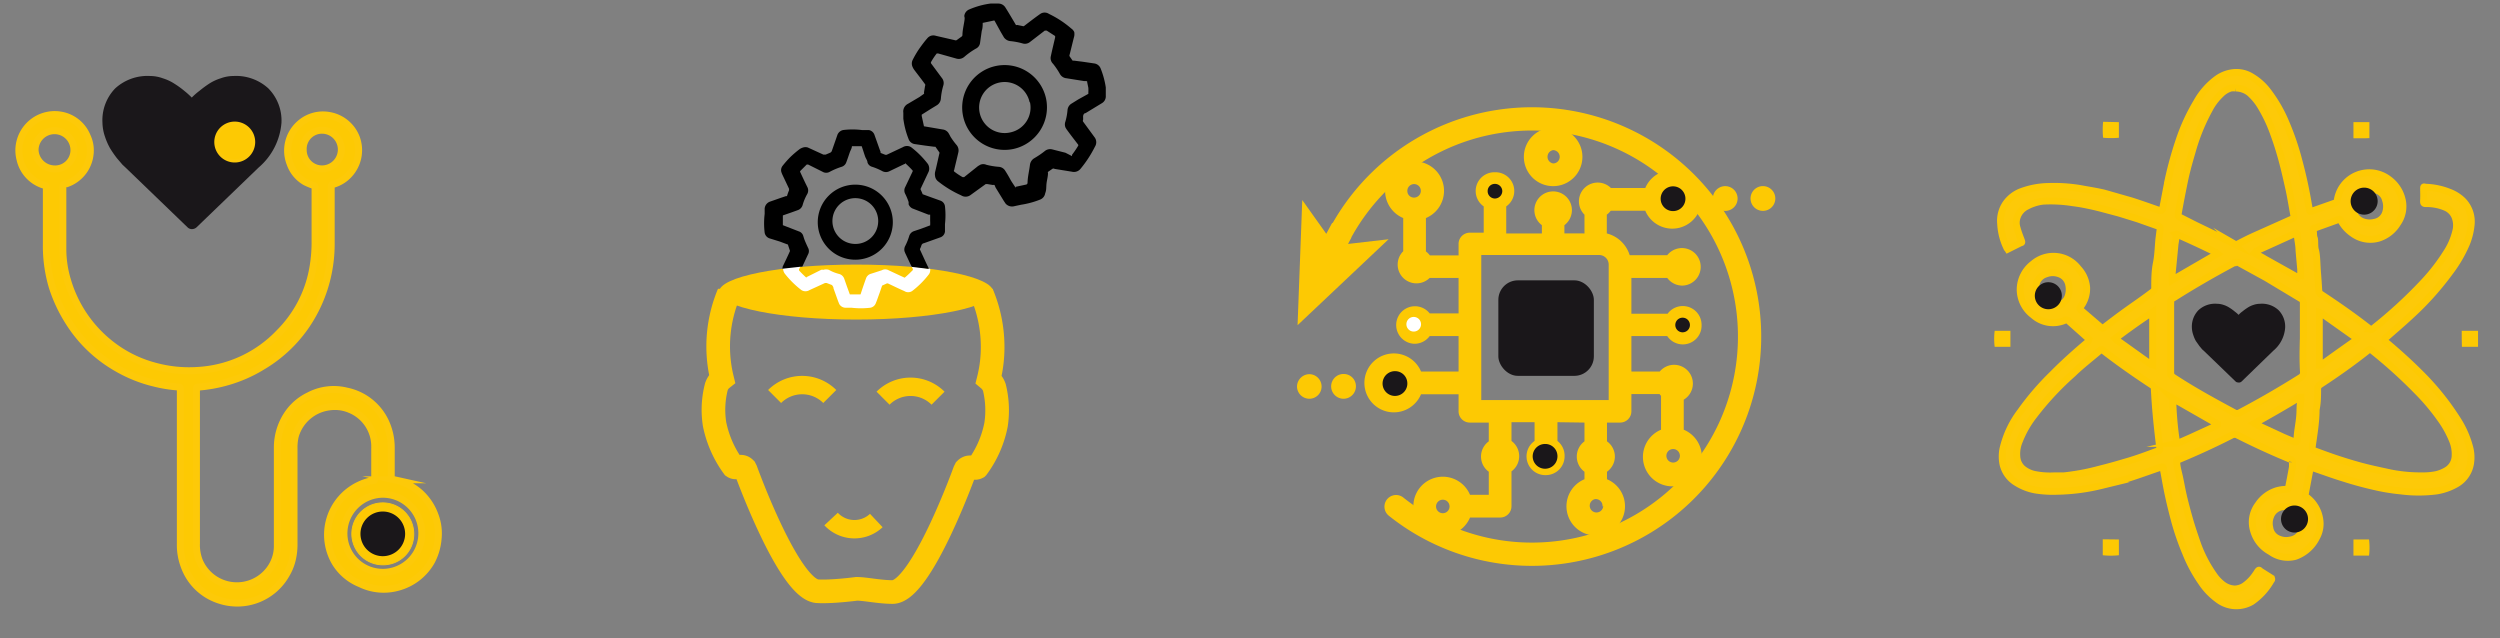 <svg id="Layer_1" data-name="Layer 1" xmlns="http://www.w3.org/2000/svg" xmlns:xlink="http://www.w3.org/1999/xlink" viewBox="0 0 133.23 34.02"><rect x="0" y="0" width="133.23" height="34.02" fill="#808080" stroke="none"/><defs><style>.cls-1,.cls-10,.cls-12,.cls-2,.cls-4{fill:none;}.cls-2{clip-rule:evenodd;}.cls-17,.cls-3,.cls-6,.cls-7,.cls-8{fill:#fdc903;}.cls-10,.cls-12,.cls-16,.cls-4{stroke:#fdc903;}.cls-4{stroke-linecap:round;stroke-width:1.24px;}.cls-10,.cls-12,.cls-16,.cls-4,.cls-6,.cls-7,.cls-8{stroke-miterlimit:10;}.cls-5{fill:#1a171a;}.cls-6,.cls-7,.cls-8{stroke:#fdc908;}.cls-16,.cls-6{stroke-width:0.37px;}.cls-11,.cls-14,.cls-16,.cls-17,.cls-6,.cls-7{fill-rule:evenodd;}.cls-7{stroke-width:0.05px;}.cls-8{stroke-width:0.18px;}.cls-9{clip-path:url(#clip-path);}.cls-10{stroke-width:1.26px;}.cls-12{stroke-width:0.98px;}.cls-13{clip-path:url(#clip-path-2);}.cls-14,.cls-18{fill:#fff;}.cls-15{clip-path:url(#clip-path-3);}.cls-16{fill:#fdc908;}</style><clipPath id="clip-path"><rect class="cls-1" x="36.96" y="15.39" width="16.89" height="18.3"/></clipPath><clipPath id="clip-path-2"><path class="cls-2" d="M40.72,14.4l1.46-.24,1-.12,2.42,0,2.7.11,2.07.29s.76,1.56.78,1.7.36,1.61-.92,1.89a24.48,24.48,0,0,1-5,.37,10.21,10.21,0,0,1-2.72-1.06,13,13,0,0,1-1.18-1.14A10.89,10.89,0,0,1,40.72,14.4Z"/></clipPath><clipPath id="clip-path-3"><path class="cls-2" d="M42,6.17s-.32.57-.82,1.33-1.4,1.83-1.4,2.64a17.47,17.47,0,0,0,.13,2.5,2.54,2.54,0,0,0,.39.62l.52,1.11.29.05.51-.09,1.08-.12,2.79-.11,3,.11,1.09.13.71-.24s2.05-1,2.19-1.86,2-1.62.21-3.58-3.89-4-4.82-4.27S47.29,3.32,45.74,4"/></clipPath></defs><title>Artboard 1</title><path class="cls-3" d="M71,11.87c-.11.19-.21.39-.32.59l-1.28-1.8-.25,6.67L74,12.75,71.84,13l.18-.34"/><path class="cls-4" d="M71.5,12.3A11.6,11.6,0,1,1,74.4,27"/><path class="cls-5" d="M10.22,12.21a.33.33,0,0,1-.23-.1L6.67,8.91l-.14-.13-.3-.35a6,6,0,0,1-.36-.52,3.5,3.5,0,0,1-.28-.64,2.45,2.45,0,0,1-.13-.73,2.44,2.44,0,0,1,.68-1.83A2.55,2.55,0,0,1,8,4.05a2,2,0,0,1,.67.12,2.5,2.5,0,0,1,.64.3,4.86,4.86,0,0,1,.51.37,4.48,4.48,0,0,1,.4.36,3.52,3.52,0,0,1,.41-.36,5.93,5.93,0,0,1,.5-.37,2.5,2.5,0,0,1,.64-.3,2,2,0,0,1,.67-.12,2.55,2.55,0,0,1,1.86.66A2.44,2.44,0,0,1,15,6.54a3.5,3.5,0,0,1-1.22,2.39l-3.3,3.18A.37.37,0,0,1,10.22,12.21Z"/><path class="cls-6" d="M9.61,25V20.79c0-.16,0-.15-.16-.17a7.22,7.22,0,0,1-1.22-.2,7.41,7.41,0,0,1-2-.8,7.3,7.3,0,0,1-2.57-2.46,8,8,0,0,1-.87-1.85A7.63,7.63,0,0,1,2.47,13V10c0-.06,0-.09-.09-.12A1.86,1.86,0,0,1,1.07,8.51,1.91,1.91,0,0,1,3.22,6.13,1.85,1.85,0,0,1,4.65,7.27a1.75,1.75,0,0,1,.16.87A1.88,1.88,0,0,1,3.56,9.79l-.05,0c-.16.06-.16.06-.16.23,0,1.1,0,2.19,0,3.29a5.74,5.74,0,0,0,.24,1.6,6.73,6.73,0,0,0,2.7,3.71,6.46,6.46,0,0,0,2,.9,6.87,6.87,0,0,0,2.26.22,6.48,6.48,0,0,0,4.32-2,6.41,6.41,0,0,0,1.81-3.51,7.83,7.83,0,0,0,.11-1.37c0-.94,0-1.88,0-2.82V10c0-.06,0-.09-.09-.12a3.93,3.93,0,0,1-.43-.18,1.82,1.82,0,0,1-.82-1,1.9,1.9,0,0,1,.52-2.1,1.86,1.86,0,0,1,1.61-.44A1.89,1.89,0,0,1,19,7.36a1.91,1.91,0,0,1-.72,2.22,1.89,1.89,0,0,1-.54.25c-.07,0-.09.05-.09.11v3a7.75,7.75,0,0,1-.21,1.86,7.65,7.65,0,0,1-.93,2.25A7.36,7.36,0,0,1,14,19.52a7.47,7.47,0,0,1-1.92.84,7.71,7.71,0,0,1-1.51.27c-.09,0-.1,0-.1.1a.34.34,0,0,0,0,.1c0,2.71,0,5.42,0,8.13a2.33,2.33,0,0,0,.16.94,2.17,2.17,0,0,0,3.7.49,2.08,2.08,0,0,0,.45-1.33V23.88a3.19,3.19,0,0,1,.64-1.95,2.88,2.88,0,0,1,1.05-.85,2.84,2.84,0,0,1,2-.24,2.94,2.94,0,0,1,2.07,1.62,3.26,3.26,0,0,1,.31,1.41v1.47c0,.22,0,.19.18.23a3,3,0,0,1,1.38.71,3,3,0,0,1,.79,1.22,2.7,2.7,0,0,1,.15,1.19A3.11,3.11,0,0,1,23,29.91a2.9,2.9,0,0,1-1.76,1.38,2.85,2.85,0,0,1-2.05-.18A2.77,2.77,0,0,1,17.87,30a2.93,2.93,0,0,1,1.26-4.15,3,3,0,0,1,.72-.24c.12,0,.12,0,.12-.15,0-.54,0-1.09,0-1.63a2.12,2.12,0,0,0-1.31-2,2.06,2.06,0,0,0-1.07-.15,2.17,2.17,0,0,0-1.85,1.55,2.58,2.58,0,0,0-.07.68V29a3.51,3.51,0,0,1-.07.72,2.79,2.79,0,0,1-.33.87A3,3,0,0,1,11.74,32a2.94,2.94,0,0,1-1.92-1.81A3.21,3.21,0,0,1,9.61,29Zm8.72,3.43a2.07,2.07,0,0,0,2.07,2.07,2.08,2.08,0,1,0,0-4.16A2.09,2.09,0,0,0,18.33,28.46ZM16.16,8a1,1,0,0,0,1,1,1,1,0,1,0,0-2.06A1,1,0,0,0,16.16,8ZM3.94,8A1,1,0,0,0,1.87,8a1.05,1.05,0,0,0,1,1A1,1,0,0,0,3.94,8Z"/><path class="cls-7" d="M22.05,28.45A1.63,1.63,0,0,1,20.4,30.1a1.65,1.65,0,1,1,1.65-1.65Zm-.87,0a.78.78,0,0,0-.78-.78.81.81,0,0,0-.78.78.83.83,0,0,0,.78.79A.8.8,0,0,0,21.18,28.45Z"/><path class="cls-8" d="M13.51,7.57a1,1,0,1,1-1-1A1,1,0,0,1,13.51,7.57Z"/><g class="cls-9"><path class="cls-10" d="M45.65,31.38c.47,0,1.21.17,1.92.17,1.52,0,3.84-6.44,3.84-6.44l.05-.1c.23-.23.43,0,.62-.1a5.67,5.67,0,0,0,1-2.27,5.13,5.13,0,0,0-.09-2,1,1,0,0,0-.3-.43h0a7,7,0,0,0,.21-1.71,7.31,7.31,0,0,0-7.31-7.32h0a7.28,7.28,0,0,0-7.11,9v0a.93.93,0,0,0-.3.42,4.94,4.94,0,0,0-.1,2,5.81,5.81,0,0,0,1,2.27c.19.13.39-.13.62.1l.05.1s2.32,6.44,3.85,6.44C44.37,31.55,45.65,31.38,45.65,31.38Z"/></g><path class="cls-3" d="M52.93,15.56c0,.81-3.27,1.47-7.3,1.47s-7.31-.66-7.31-1.47,3.27-1.46,7.31-1.46S52.93,14.75,52.93,15.56Z"/><path class="cls-11" d="M45.58,13.84a2,2,0,1,1,2-2A2,2,0,0,1,45.58,13.84Zm1.22-2A1.22,1.22,0,1,0,45.58,13,1.21,1.21,0,0,0,46.8,11.82Z"/><path class="cls-11" d="M57.25,1.71a.74.74,0,0,1,0,.21c-.09.35-.17.69-.25,1A.1.1,0,0,0,57,3l.16.23a.09.09,0,0,0,.06,0l.48.06.61.09a.43.43,0,0,1,.35.28,4.52,4.52,0,0,1,.27,1c0,.15,0,.3,0,.45a.42.42,0,0,1-.21.39l-.87.53c-.08,0-.13.09-.13.19a1.22,1.22,0,0,1,0,.17.09.09,0,0,0,0,.09l.63.86a.44.44,0,0,1,0,.48,6.14,6.14,0,0,1-.77,1.18.45.45,0,0,1-.46.15L56.2,9h0a.11.11,0,0,0-.12,0l-.23.16a.06.06,0,0,0,0,.06c0,.19-.06.38-.08.57s0,.34-.07.51a.43.43,0,0,1-.28.34,4.52,4.52,0,0,1-1,.27L54,11a.46.46,0,0,1-.41-.15l-.1-.15L53.06,10,53,9.86a.11.11,0,0,0-.08,0l-.3-.05s-.07,0-.09,0l-.83.6a.44.44,0,0,1-.48,0A5.66,5.66,0,0,1,50,9.67a.42.42,0,0,1-.17-.3.59.59,0,0,1,0-.19c.08-.32.15-.65.23-1a.06.06,0,0,0,0-.06l-.21-.3s0,0-.07,0l-.47-.06-.55-.08a.41.41,0,0,1-.34-.27,4.48,4.48,0,0,1-.28-1.09l0-.31a.46.46,0,0,1,.25-.48L49,5.17,49.24,5a.08.08,0,0,0,0-.07l.06-.36a.08.08,0,0,0,0-.08c-.18-.25-.37-.49-.55-.73a.82.82,0,0,1-.12-.2.43.43,0,0,1,0-.35A5,5,0,0,1,49,2.58c.13-.18.26-.36.41-.53a.45.45,0,0,1,.19-.14.44.44,0,0,1,.28,0l1,.23a.12.12,0,0,0,.1,0l.25-.18a.12.12,0,0,0,.06-.08c0-.24.06-.49.1-.74s0-.2,0-.3a.43.43,0,0,1,.27-.34A4.27,4.27,0,0,1,52.78.19l.41,0a.44.44,0,0,1,.39.21c.16.25.31.51.46.76l.1.17a.1.1,0,0,0,.07,0l.29.06a.08.08,0,0,0,.07,0c.29-.22.57-.44.87-.65a.41.41,0,0,1,.46,0,5.32,5.32,0,0,1,1.19.78A.44.44,0,0,1,57.25,1.71Zm-.12,6.61,0-.07a4.87,4.87,0,0,0,.32-.47.06.06,0,0,0,0-.08c-.19-.25-.38-.49-.56-.74a1,1,0,0,1-.11-.17.44.44,0,0,1,0-.32,3.16,3.16,0,0,0,.11-.6.44.44,0,0,1,.2-.34l.37-.23L58,5s0,0,0-.07a2.21,2.21,0,0,0,0-.25l-.06-.29c0-.06,0-.06-.07-.07h-.1l-.94-.15a.44.44,0,0,1-.34-.22l-.07-.12a4.15,4.15,0,0,0-.3-.43A.42.42,0,0,1,56,3c.07-.33.15-.66.23-1,0,0,0-.06,0-.08l-.45-.29s-.06,0-.1,0l-.78.6a.43.43,0,0,1-.42.08,3.71,3.71,0,0,0-.65-.12.48.48,0,0,1-.33-.2l-.17-.29L53,1.1a.07.07,0,0,0-.06,0l-.57.12s0,0,0,.05,0,.24-.05.37l-.09.64a.39.39,0,0,1-.22.31,3.86,3.86,0,0,0-.62.44.45.45,0,0,1-.43.09L50,2.85s0,0-.08,0a3.52,3.52,0,0,0-.3.45.08.08,0,0,0,0,.08l.57.77a.43.43,0,0,1,.08.41,3.42,3.42,0,0,0-.13.71.45.45,0,0,1-.2.33l-.36.22-.46.29s0,0,0,.07l.12.55v0s0,0,0,0h0l1,.17a.43.43,0,0,1,.3.18,2,2,0,0,1,.11.2,3.72,3.72,0,0,0,.33.45.45.45,0,0,1,.09.4c-.07.31-.15.62-.22.93a.06.06,0,0,0,0,.08,3.52,3.52,0,0,0,.45.3s0,0,.08,0l.74-.59.12-.07a.4.4,0,0,1,.32,0,3.79,3.79,0,0,0,.66.11.43.43,0,0,1,.35.21c.09.14.18.29.26.44s.17.27.26.41,0,0,.06,0l.56-.12s0,0,.05-.06c0-.33.09-.66.13-1a.48.48,0,0,1,.2-.32l.18-.11a4.27,4.27,0,0,0,.41-.29.45.45,0,0,1,.39-.09l.71.18Z"/><path class="cls-11" d="M54,7.94a2.26,2.26,0,1,1,1.75-2.67A2.27,2.27,0,0,1,54,7.94Zm.87-2.49a1.36,1.36,0,1,0-1,1.6A1.35,1.35,0,0,0,54.89,5.45Z"/><path class="cls-12" d="M44.29,27.66a1.7,1.7,0,0,0,2.41.08"/><path class="cls-12" d="M47.06,21.22a2.07,2.07,0,0,1,2.93,0"/><path class="cls-12" d="M41.28,21.13a2.08,2.08,0,0,1,2.94,0"/><g class="cls-13"><path class="cls-14" d="M49.52,9a.3.3,0,0,1,0,.18l-.41.86a.09.09,0,0,0,0,.07l.09.24a.07.07,0,0,0,.05,0l.41.15.52.18a.41.41,0,0,1,.26.31,3.71,3.71,0,0,1,0,.94c0,.14,0,.28,0,.41a.38.38,0,0,1-.26.3l-.86.31c-.08,0-.13.06-.15.14a.94.94,0,0,1-.06.15.11.11,0,0,0,0,.08c.14.29.27.58.4.86a.39.39,0,0,1,0,.43,4.79,4.79,0,0,1-.9.9.38.38,0,0,1-.42,0c-.28-.12-.56-.26-.84-.39h0a.11.11,0,0,0-.12,0l-.22.1a.07.07,0,0,0,0,0c-.06.17-.11.33-.17.49s-.1.29-.16.43a.38.38,0,0,1-.3.26,4.3,4.3,0,0,1-1,0l-.33,0a.39.39,0,0,1-.33-.21l-.06-.15-.24-.67s0-.08-.05-.13a.09.09,0,0,0-.06-.06l-.26-.1h-.08l-.83.38a.4.4,0,0,1-.43,0,4.94,4.94,0,0,1-.89-.88.5.5,0,0,1-.09-.29.43.43,0,0,1,.05-.16c.12-.27.25-.54.38-.81a.06.06,0,0,0,0-.06c0-.1-.09-.2-.13-.3A.08.08,0,0,0,41.9,13l-.4-.14L41,12.69a.35.35,0,0,1-.25-.29,4.28,4.28,0,0,1-.05-1l0-.27a.42.42,0,0,1,.31-.38l.56-.2.27-.1a.06.06,0,0,0,.05,0l.12-.31a.09.09,0,0,0,0-.07l-.35-.74a.8.8,0,0,1-.07-.2.37.37,0,0,1,.08-.3,5,5,0,0,1,.44-.49,5.81,5.81,0,0,1,.46-.38.38.38,0,0,1,.19-.09.37.37,0,0,1,.25,0l.83.38H44l.26-.1s0,0,.06-.06c.07-.22.15-.43.22-.64a2.6,2.6,0,0,1,.1-.25.35.35,0,0,1,.3-.25,3.93,3.93,0,0,1,1,0l.37,0a.37.37,0,0,1,.3.25c.09.25.18.5.26.75l.06.17a.08.08,0,0,0,0,.05l.25.1h.06l.88-.41a.38.38,0,0,1,.42,0,4.79,4.79,0,0,1,.9.9A.34.34,0,0,1,49.52,9ZM48.21,14.8l.06-.05c.13-.11.25-.23.37-.35a.08.08,0,0,0,0-.08l-.36-.75a1,1,0,0,1-.06-.16.42.42,0,0,1,0-.29,3.11,3.11,0,0,0,.21-.5.38.38,0,0,1,.24-.27l.36-.13L49.6,12s0,0,0,0v-.5c0-.05,0-.05,0-.07l-.09,0-.8-.3a.4.4,0,0,1-.25-.26l0-.12c0-.15-.12-.29-.18-.43a.39.39,0,0,1,0-.35l.39-.83s0,0,0-.07a3.64,3.64,0,0,0-.34-.34.08.08,0,0,0-.08,0l-.79.38a.39.39,0,0,1-.39,0,2.91,2.91,0,0,0-.55-.23.4.4,0,0,1-.25-.24c0-.09-.07-.19-.1-.28s-.14-.39-.2-.59a.05.05,0,0,0,0,0h-.52s0,0,0,0-.07.21-.11.31L45,8.57a.38.38,0,0,1-.25.23,3.52,3.52,0,0,0-.63.27.41.41,0,0,1-.4,0l-.76-.37s0,0-.07,0a3.73,3.73,0,0,0-.34.35,0,0,0,0,0,0,.07l.36.77a.39.39,0,0,1,0,.38,4,4,0,0,0-.25.6.35.35,0,0,1-.22.25l-.36.13-.46.17s0,0,0,.06V12a0,0,0,0,0,0,0h0l.85.33a.4.4,0,0,1,.22.22c0,.06,0,.13.07.19a2.67,2.67,0,0,0,.2.46.41.41,0,0,1,0,.36c-.13.26-.25.52-.37.78a.08.08,0,0,0,0,.08c.11.12.22.23.34.34s0,0,.07,0l.76-.38a.28.28,0,0,1,.12,0,.48.48,0,0,1,.29,0,2.18,2.18,0,0,0,.55.22.4.4,0,0,1,.27.25l.15.43.15.41s0,0,0,0h.51s0,0,.06,0c.09-.28.19-.57.29-.85a.39.39,0,0,1,.23-.24l.19-.06L47,14.4a.36.36,0,0,1,.35,0l.6.28Z"/></g><g class="cls-15"><path class="cls-11" d="M49.52,9a.41.41,0,0,1-.05.19l-.4.85a.08.08,0,0,0,0,.08,2.29,2.29,0,0,1,.1.23s0,0,0,0l.41.15.53.19a.37.37,0,0,1,.25.31,4.21,4.21,0,0,1,0,.94c0,.14,0,.27,0,.4a.37.37,0,0,1-.25.31l-.87.31a.17.17,0,0,0-.14.13.94.94,0,0,1-.06.15.08.08,0,0,0,0,.09c.13.28.26.57.4.86a.4.4,0,0,1,0,.43,4.69,4.69,0,0,1-.89.89.4.4,0,0,1-.43.05l-.83-.39h0a.11.11,0,0,0-.11,0l-.23.09a.1.1,0,0,0,0,0c-.06.16-.12.33-.17.49s-.1.29-.16.43a.35.35,0,0,1-.3.25,4.33,4.33,0,0,1-1,.05l-.33,0a.39.39,0,0,1-.33-.2.94.94,0,0,1-.06-.15c-.08-.23-.17-.45-.25-.67,0,0,0-.09,0-.13a.09.09,0,0,0-.06-.06l-.26-.1a.06.06,0,0,0-.08,0l-.83.38a.39.39,0,0,1-.43,0,4.94,4.94,0,0,1-.89-.88.41.41,0,0,1-.09-.3.47.47,0,0,1,0-.16c.13-.27.26-.54.38-.81a.06.06,0,0,0,0-.06L42,13.07s0-.05-.05-.05l-.4-.15L41,12.7a.39.39,0,0,1-.25-.3,4.19,4.19,0,0,1,0-1l0-.28a.43.43,0,0,1,.3-.38l.57-.2.27-.09a.12.12,0,0,0,.05,0,2.83,2.83,0,0,1,.11-.31s0-.05,0-.08l-.35-.74a1.07,1.07,0,0,1-.07-.19.38.38,0,0,1,.09-.31,4.91,4.91,0,0,1,.43-.48,5.58,5.58,0,0,1,.46-.39.66.66,0,0,1,.19-.09.43.43,0,0,1,.25,0l.83.38H44l.26-.11s0,0,.06-.06l.22-.63.09-.26a.42.42,0,0,1,.3-.25,4,4,0,0,1,1,0l.37,0a.39.39,0,0,1,.3.25l.27.76.06.16a.07.07,0,0,0,0,.05l.25.1h.07l.87-.41a.42.42,0,0,1,.43,0,4.79,4.79,0,0,1,.9.9A.47.47,0,0,1,49.52,9Zm-1.31,5.78a.34.34,0,0,1,.06-.06,3,3,0,0,0,.36-.35.06.06,0,0,0,0-.07c-.13-.25-.24-.5-.36-.75a1.22,1.22,0,0,1-.07-.17.42.42,0,0,1,.05-.29,3.07,3.07,0,0,0,.2-.5.4.4,0,0,1,.25-.27l.36-.12.51-.19s0,0,0,0a1.93,1.93,0,0,0,0-.24v-.26c0-.05,0-.05,0-.07l-.09,0-.8-.31a.4.4,0,0,1-.26-.25.56.56,0,0,0,0-.12,3.25,3.25,0,0,0-.18-.43.38.38,0,0,1,0-.36l.39-.82a.06.06,0,0,0,0-.07c-.11-.12-.22-.23-.34-.34s0,0-.09,0l-.79.38a.41.41,0,0,1-.39,0,3.25,3.25,0,0,0-.54-.23.36.36,0,0,1-.25-.23c0-.09-.07-.19-.11-.28s-.13-.4-.2-.59c0,0,0,0,0,0h-.52a.05.05,0,0,0,0,0c0,.11-.07.21-.11.32s-.12.36-.19.54a.38.38,0,0,1-.25.24,3.7,3.7,0,0,0-.62.26.38.38,0,0,1-.4,0l-.76-.38s0,0-.08,0l-.34.34a.06.06,0,0,0,0,.07c.12.26.24.52.37.78a.39.39,0,0,1,0,.38,2.63,2.63,0,0,0-.25.6.41.41,0,0,1-.23.25l-.36.13-.46.16s0,0,0,.06V12a.05.05,0,0,0,0,0h0l.85.33a.36.36,0,0,1,.23.22l.06.19c.06.16.13.31.2.46a.36.36,0,0,1,0,.36l-.36.77a.05.05,0,0,0,0,.08,2.73,2.73,0,0,0,.34.34s0,0,.07,0l.76-.38.12,0a.39.39,0,0,1,.28,0,3.43,3.43,0,0,0,.56.22.38.38,0,0,1,.26.25c.06.14.11.28.16.43s.1.27.14.41,0,0,.06,0h.51s0,0,0,0l.3-.84a.41.41,0,0,1,.23-.25l.18-.06c.14-.05.28-.12.41-.18a.41.41,0,0,1,.36,0l.59.29Z"/></g><path class="cls-5" d="M119.26,20.38a.17.17,0,0,1-.12-.05l-1.7-1.64-.08-.07-.15-.18-.19-.27a1.72,1.72,0,0,1-.14-.33,1.27,1.27,0,0,1-.07-.37,1.25,1.25,0,0,1,.35-.94,1.3,1.3,0,0,1,1-.34,1.06,1.06,0,0,1,.34.06,1.26,1.26,0,0,1,.33.16,2,2,0,0,1,.26.19,1.68,1.68,0,0,1,.21.18,1.12,1.12,0,0,1,.2-.18,2.93,2.93,0,0,1,.26-.19,1.26,1.26,0,0,1,.33-.16,1.06,1.06,0,0,1,.34-.06,1.3,1.3,0,0,1,1,.34,1.25,1.25,0,0,1,.35.94,1.76,1.76,0,0,1-.63,1.22l-1.69,1.64A.21.21,0,0,1,119.26,20.38Z"/><path class="cls-16" d="M111.32,18.08l-.1-.11-1-.89a.17.17,0,0,0-.21,0,1.58,1.58,0,0,1-1.66-.29,1.71,1.71,0,0,1-.69-1.36,1.73,1.73,0,0,1,.68-1.36,1.66,1.66,0,0,1,2.41.24,1.67,1.67,0,0,1,.45,1,1.58,1.58,0,0,1-.3,1c-.09.14-.06.16,0,.23l1.05.9c.09.07.1.07.2,0,.38-.29.76-.58,1.15-.86s.92-.64,1.39-1a.27.27,0,0,0,.14-.23c0-.45,0-.89.09-1.33s.09-.9.14-1.34l.06-.47c0-.1,0-.12-.08-.15l-1.1-.39-1-.31-.9-.24c-.3-.08-.61-.15-.91-.21s-.46-.08-.68-.11a7.52,7.52,0,0,0-1.57-.08A2.44,2.44,0,0,0,108,11a1,1,0,0,0-.51.6.9.9,0,0,0,0,.54c.06.22.14.43.22.64s0,.12-.07.18l-.64.32-.07-.11a3.33,3.33,0,0,1-.31-1.24,1.63,1.63,0,0,1,.28-1.09,1.78,1.78,0,0,1,.77-.61,4.31,4.31,0,0,1,1.46-.29,8.48,8.48,0,0,1,1.74.11c.42.08.84.14,1.26.24l1.47.42c.5.16,1,.34,1.49.51.11,0,.14,0,.16-.09.1-.52.19-1,.3-1.56a19.6,19.6,0,0,1,.59-2.12,10.21,10.21,0,0,1,.92-2,3.83,3.83,0,0,1,1.07-1.23,1.82,1.82,0,0,1,.89-.35,1.53,1.53,0,0,1,1,.24,3,3,0,0,1,.87.8,7.48,7.48,0,0,1,.94,1.65,14.15,14.15,0,0,1,.68,2c.15.56.28,1.11.39,1.68.06.3.11.61.17.92,0,.11.05.13.15.09l1.19-.42a.2.2,0,0,0,.15-.16,1.72,1.72,0,0,1,2.77-1.09,1.84,1.84,0,0,1,.67,1,1.56,1.56,0,0,1-.23,1.32,1.83,1.83,0,0,1-1,.79,1.59,1.59,0,0,1-1.37-.23,2,2,0,0,1-.62-.66c-.07-.13-.08-.13-.22-.08l-1,.36-.19.07c-.1,0-.11.05-.09.16s0,.25.05.38,0,.44.07.66.07.75.1,1.12.05.66.07,1a.27.27,0,0,0,.13.22c.88.58,1.74,1.18,2.57,1.83.09.07.1.07.19,0a24.21,24.21,0,0,0,2.74-2.52,10.23,10.23,0,0,0,1.17-1.52,3.64,3.64,0,0,0,.5-1.14,1.25,1.25,0,0,0-.05-.81.94.94,0,0,0-.47-.47,2.53,2.53,0,0,0-1-.21c-.2,0-.2,0-.19-.22s0-.36,0-.54,0-.12.13-.11a3.71,3.71,0,0,1,1.23.26,2.1,2.1,0,0,1,.7.43,1.59,1.59,0,0,1,.47,1.32,3.6,3.6,0,0,1-.25,1,7.21,7.21,0,0,1-.89,1.52,15.75,15.75,0,0,1-2.12,2.35c-.43.4-.88.78-1.32,1.17,0,0,0,0,0,.05s0,.08,0,.12l0,0c.66.55,1.29,1.12,1.89,1.72a14,14,0,0,1,2,2.5,5.1,5.1,0,0,1,.59,1.33,2.08,2.08,0,0,1,.06,1,1.54,1.54,0,0,1-.78,1.06,3.12,3.12,0,0,1-1,.35,7.41,7.41,0,0,1-1.94,0,10.64,10.64,0,0,1-1.48-.25q-.78-.18-1.53-.42c-.56-.17-1.1-.37-1.66-.56-.11,0-.14,0-.16.09l-.24,1.27a.19.19,0,0,0,.08.22,1.81,1.81,0,0,1,.68,1.14,1.49,1.49,0,0,1-.17,1,2,2,0,0,1-1.13,1A1.56,1.56,0,0,1,121,29.4a1.84,1.84,0,0,1-.9-1.11,1.54,1.54,0,0,1,.24-1.39,1.84,1.84,0,0,1,1-.75,1.91,1.91,0,0,1,.47-.07c.13,0,.14,0,.16-.14.07-.35.14-.7.2-1.06,0-.08,0-.17,0-.25a.12.12,0,0,0-.08-.14l-.57-.24q-1.14-.49-2.25-1.05a.34.34,0,0,0-.36,0c-.9.46-1.82.88-2.75,1.27l-.09,0a.09.09,0,0,0-.07.12c0,.29.1.59.16.88s.12.62.19.93.21.84.33,1.26.26.83.4,1.24a7,7,0,0,0,.89,1.74,2.1,2.1,0,0,0,.45.49,1.12,1.12,0,0,0,.68.26,1,1,0,0,0,.49-.15,2.32,2.32,0,0,0,.62-.63,1.63,1.63,0,0,0,.11-.17c.06-.07.07-.07.14,0l.57.36a.08.08,0,0,1,0,.13A3.39,3.39,0,0,1,120,32.06a1.62,1.62,0,0,1-1.8-.11,3.58,3.58,0,0,1-.89-.93,7.71,7.71,0,0,1-.83-1.55,13.73,13.73,0,0,1-.58-1.67c-.17-.63-.32-1.25-.44-1.88-.06-.31-.11-.61-.17-.91,0-.13,0-.15-.18-.1-.56.19-1.13.4-1.7.58s-1,.28-1.45.39a10.6,10.6,0,0,1-2.31.3,5.9,5.9,0,0,1-1.19-.07,2.84,2.84,0,0,1-1-.39,1.54,1.54,0,0,1-.72-1,2.1,2.1,0,0,1,0-.79,5.22,5.22,0,0,1,.94-2,14.43,14.43,0,0,1,1.72-2c.59-.6,1.22-1.16,1.86-1.7ZM129,25.36a3.83,3.83,0,0,0,.8-.06,1.94,1.94,0,0,0,.6-.24.92.92,0,0,0,.44-.76,1.89,1.89,0,0,0-.14-.82,5.35,5.35,0,0,0-.6-1.1,11.47,11.47,0,0,0-1.22-1.47,26.14,26.14,0,0,0-2.47-2.24c-.1-.08-.11-.08-.22,0-.82.65-1.67,1.25-2.54,1.82a.29.29,0,0,0-.14.24c0,.36,0,.73-.08,1.1,0,.67-.12,1.34-.21,2,0,.13,0,.15.11.19.43.16.86.32,1.29.46s.92.29,1.39.41.91.21,1.37.31A8.24,8.24,0,0,0,129,25.36Zm-19.55,0,.54,0A12.08,12.08,0,0,0,111.9,25c.44-.11.88-.23,1.31-.36.61-.17,1.2-.39,1.79-.61.1,0,.11-.06.1-.16l-.06-.48c-.05-.45-.1-.9-.14-1.35s-.07-.87-.09-1.31a.26.26,0,0,0-.14-.22c-.88-.58-1.74-1.18-2.58-1.83-.09-.07-.1-.07-.19,0-.48.41-1,.81-1.43,1.23a15.56,15.56,0,0,0-2.07,2.22,5.4,5.4,0,0,0-.78,1.36,1.76,1.76,0,0,0-.14.85.93.93,0,0,0,.29.62,1.48,1.48,0,0,0,.74.34A4.08,4.08,0,0,0,109.47,25.36Zm9.7-20.67a1.32,1.32,0,0,0-.26,0,1.27,1.27,0,0,0-.55.34,3,3,0,0,0-.59.78,10.65,10.65,0,0,0-.94,2.32c-.15.51-.29,1-.4,1.54s-.23,1.14-.33,1.72c0,.14,0,.14.11.2L117,12l2.07,1a.2.2,0,0,0,.2,0c.31-.16.62-.32.94-.46l1.9-.85c.15-.07.16-.06.13-.23-.09-.48-.17-1-.27-1.44s-.19-.85-.3-1.27A17.15,17.15,0,0,0,121.12,7a7.76,7.76,0,0,0-.66-1.36,3,3,0,0,0-.59-.7A1.21,1.21,0,0,0,119.17,4.69ZM122.75,18c0-.6,0-1.23,0-1.85a.25.25,0,0,0-.15-.25l-1.83-1.1-1.46-.8a.17.17,0,0,0-.19,0l-.06,0c-1.07.57-2.13,1.18-3.16,1.83-.23.14-.21.09-.22.38,0,.58,0,1.17,0,1.76s0,1.27,0,1.91a.28.28,0,0,0,.15.24c1,.66,2.13,1.28,3.23,1.87a.29.29,0,0,0,.31,0c1.1-.58,2.17-1.2,3.22-1.86a.31.31,0,0,0,.17-.27C122.72,19.29,122.73,18.67,122.75,18Zm.85,1.45.11,0c.6-.44,1.21-.87,1.82-1.3.1-.07.1-.09,0-.17l-1.82-1.29a.38.38,0,0,0-.11-.05Zm-8.88,0s0,0,0-.07V16.7s0,0,0-.08c-.68.45-1.34.92-2,1.42,0,0,.07.08.11.1l1.79,1.28Zm7.9,1.72-.08,0c-.78.48-1.57.93-2.4,1.39l.14.09,1.4.65.61.26c.08,0,.1,0,.12-.06v0c0-.42.1-.84.14-1.26s0-.6.07-.9A.75.75,0,0,0,122.62,21.19Zm-2.47-7.68.1.06c.15.09.3.16.44.25l1.79,1,.13.07a.83.83,0,0,0,0-.13l0-.38-.09-1c0-.28-.07-.57-.1-.86,0-.08,0-.09-.12-.06l-.33.15-1.7.77Zm-4.19-1a.7.7,0,0,0,0,.12c0,.17-.05.34-.06.51l-.15,1.55a1.09,1.09,0,0,0,0,.18.41.41,0,0,0,0,.08l2.43-1.41s0,0-.07-.06C117.4,13.11,116.69,12.78,116,12.48Zm0,11.14.09,0,.7-.31,1.31-.6.11-.08s0,0,0-.05l-2.38-1.36h0a0,0,0,0,0,0,0A17.19,17.19,0,0,0,116,23.62ZM125.39,11v.12a.8.8,0,0,0,.49.68,1.06,1.06,0,0,0,.66.05.75.75,0,0,0,.59-.5,1.09,1.09,0,0,0,0-.69.73.73,0,0,0-.44-.51,1,1,0,0,0-.65,0,.78.78,0,0,0-.58.45A.93.93,0,0,0,125.39,11Zm-16,5.32h.13a.8.8,0,0,0,.68-.49,1.17,1.17,0,0,0,.05-.64.76.76,0,0,0-.49-.59,1,1,0,0,0-.73,0,.77.77,0,0,0-.49.44,1.11,1.11,0,0,0,0,.65.78.78,0,0,0,.46.58A1,1,0,0,0,109.4,16.28ZM121.84,27h-.15a.79.79,0,0,0-.68.5,1,1,0,0,0-.05.62.75.75,0,0,0,.47.6,1,1,0,0,0,.63.06.76.76,0,0,0,.59-.45,1.09,1.09,0,0,0,.06-.69.74.74,0,0,0-.44-.56A.92.92,0,0,0,121.84,27Z"/><path class="cls-17" d="M131.19,17.63h.87c0,.28,0,.56,0,.85h-.86C131.19,18.2,131.19,17.92,131.19,17.63Z"/><path class="cls-17" d="M112.92,28.75v.84a4.05,4.05,0,0,1-.86,0c0-.28,0-.56,0-.85Z"/><path class="cls-17" d="M125.42,29.61v-.86h.83a3.51,3.51,0,0,1,0,.86Z"/><path class="cls-17" d="M107.14,17.63v.85h-.84a3.45,3.45,0,0,1,0-.85Z"/><path class="cls-17" d="M112.92,6.51v.83a4.57,4.57,0,0,1-.84,0,4,4,0,0,1,0-.85Z"/><path class="cls-17" d="M125.42,7.37V6.51h.85v.85C126,7.38,125.71,7.36,125.42,7.37Z"/><path class="cls-5" d="M109.88,15.76a.72.72,0,1,1-1.44,0,.72.72,0,0,1,1.44,0Z"/><path class="cls-5" d="M123,27.66a.72.72,0,0,1-1.44,0,.72.72,0,1,1,1.44,0Z"/><path class="cls-5" d="M126.71,10.72A.72.72,0,1,1,126,10,.72.72,0,0,1,126.71,10.72Z"/><path class="cls-3" d="M84.44,22.52v1a1,1,0,0,0-.41.81,1,1,0,0,0,.41.81v.4a1.56,1.56,0,1,0,1.2,0v-.4a1,1,0,0,0,.42-.81,1,1,0,0,0-.42-.81v-1h.7a.6.6,0,0,0,.6-.6V21h1.5l.08.1v1.8a1.57,1.57,0,1,0,1.21,0V21.3a1,1,0,1,0-1.28-1.5H86.94V17.91h1.91a1,1,0,0,0,1.83-.6,1,1,0,0,0-1-1,1,1,0,0,0-.81.41H86.94V14.81h1.91a1,1,0,0,0,.81.41,1,1,0,1,0-.81-1.62h-2a1.72,1.72,0,0,0-1.22-1.16v-1a1,1,0,0,0,.21-.21h1.84a1.56,1.56,0,1,0,0-1.21H85.85a1,1,0,1,0-1.41,1.42v1H83.37V12a1,1,0,1,0-1.2,0v.44h-1.9V11a1,1,0,0,0-.6-1.82,1,1,0,0,0-.6,1.82v1.4h-.73a.6.6,0,0,0-.61.6v.61H76.2a1,1,0,0,0-.21-.21V11.62a1.57,1.57,0,1,0-1.21,0v1.77a1,1,0,1,0,1.41,1.42h1.54V16.7H76.19a1,1,0,1,0-.81,1.62,1,1,0,0,0,.81-.41h1.54V19.8h-2a1.57,1.57,0,1,0,0,1.21h2v.91a.6.6,0,0,0,.61.6h1v1a1,1,0,0,0,0,1.62v1.23h-1a1.57,1.57,0,1,0,0,1.21h1.61a.6.6,0,0,0,.6-.6V25.12a1,1,0,0,0,.41-.81,1,1,0,0,0-.41-.81v-1h1.23v1a1,1,0,0,0,.6,1.82,1,1,0,0,0,1-1A1,1,0,0,0,83,23.5v-1Zm1,4.44A.36.36,0,1,1,85,26.6.36.36,0,0,1,85.4,27Zm4.08-2.61a.36.36,0,0,1-.71,0,.36.36,0,1,1,.71,0ZM75,10.18a.36.36,0,1,1,.35.35A.35.35,0,0,1,75,10.18Zm-1.1,10.23a.36.36,0,1,1,.71,0,.36.36,0,0,1-.71,0ZM76.53,27a.36.36,0,1,1,.35.35A.36.36,0,0,1,76.53,27Zm13-16.37a.36.36,0,0,1-.71,0,.36.36,0,1,1,.71,0ZM78.94,21.32V13.59h6.28a.51.51,0,0,1,.51.52v7.21Z"/><path class="cls-3" d="M80.05,15.77v3.37a.6.6,0,0,0,.6.6H84a.6.6,0,0,0,.6-.6V15.77a.6.6,0,0,0-.6-.6H80.65A.6.6,0,0,0,80.05,15.77Zm3.36.61v2.15H81.26V16.38Z"/><path class="cls-3" d="M81.21,8.36A1.56,1.56,0,1,0,82.77,6.8,1.56,1.56,0,0,0,81.21,8.36Zm1.91,0a.35.35,0,0,1-.35.35.36.36,0,0,1,0-.71A.36.36,0,0,1,83.12,8.36Z"/><path class="cls-5" d="M75,20.43a.66.66,0,1,1-.65-.65A.65.65,0,0,1,75,20.43Z"/><path class="cls-3" d="M72.26,20.58a.66.66,0,1,1-.65-.65A.65.65,0,0,1,72.26,20.58Z"/><path class="cls-3" d="M92.6,10.58a.66.66,0,1,1-.66-.66A.66.66,0,0,1,92.6,10.58Z"/><path class="cls-3" d="M94.61,10.58A.66.66,0,1,1,94,9.92.66.66,0,0,1,94.61,10.58Z"/><path class="cls-3" d="M70.43,20.6a.65.65,0,0,1-.65.65.66.66,0,0,1-.66-.65.67.67,0,0,1,.66-.66A.66.66,0,0,1,70.43,20.6Z"/><path class="cls-5" d="M83,24.31a.66.66,0,1,1-.65-.65A.65.65,0,0,1,83,24.31Z"/><path class="cls-5" d="M89.82,10.59a.66.66,0,1,1-.65-.66A.66.66,0,0,1,89.82,10.59Z"/><rect class="cls-5" x="79.85" y="14.94" width="5.09" height="5.09" rx="1.04"/><path class="cls-5" d="M21.59,28.45a1.19,1.19,0,1,1-1.19-1.19A1.19,1.19,0,0,1,21.59,28.45Z"/><path class="cls-5" d="M80.06,10.19a.4.4,0,0,1-.39.39.39.39,0,0,1-.39-.39.38.38,0,0,1,.39-.39A.39.39,0,0,1,80.06,10.19Z"/><path class="cls-5" d="M90.06,17.32a.39.39,0,0,1-.78,0,.39.39,0,0,1,.78,0Z"/><path class="cls-18" d="M75.73,17.28a.39.39,0,1,1-.78,0,.39.39,0,1,1,.78,0Z"/></svg>